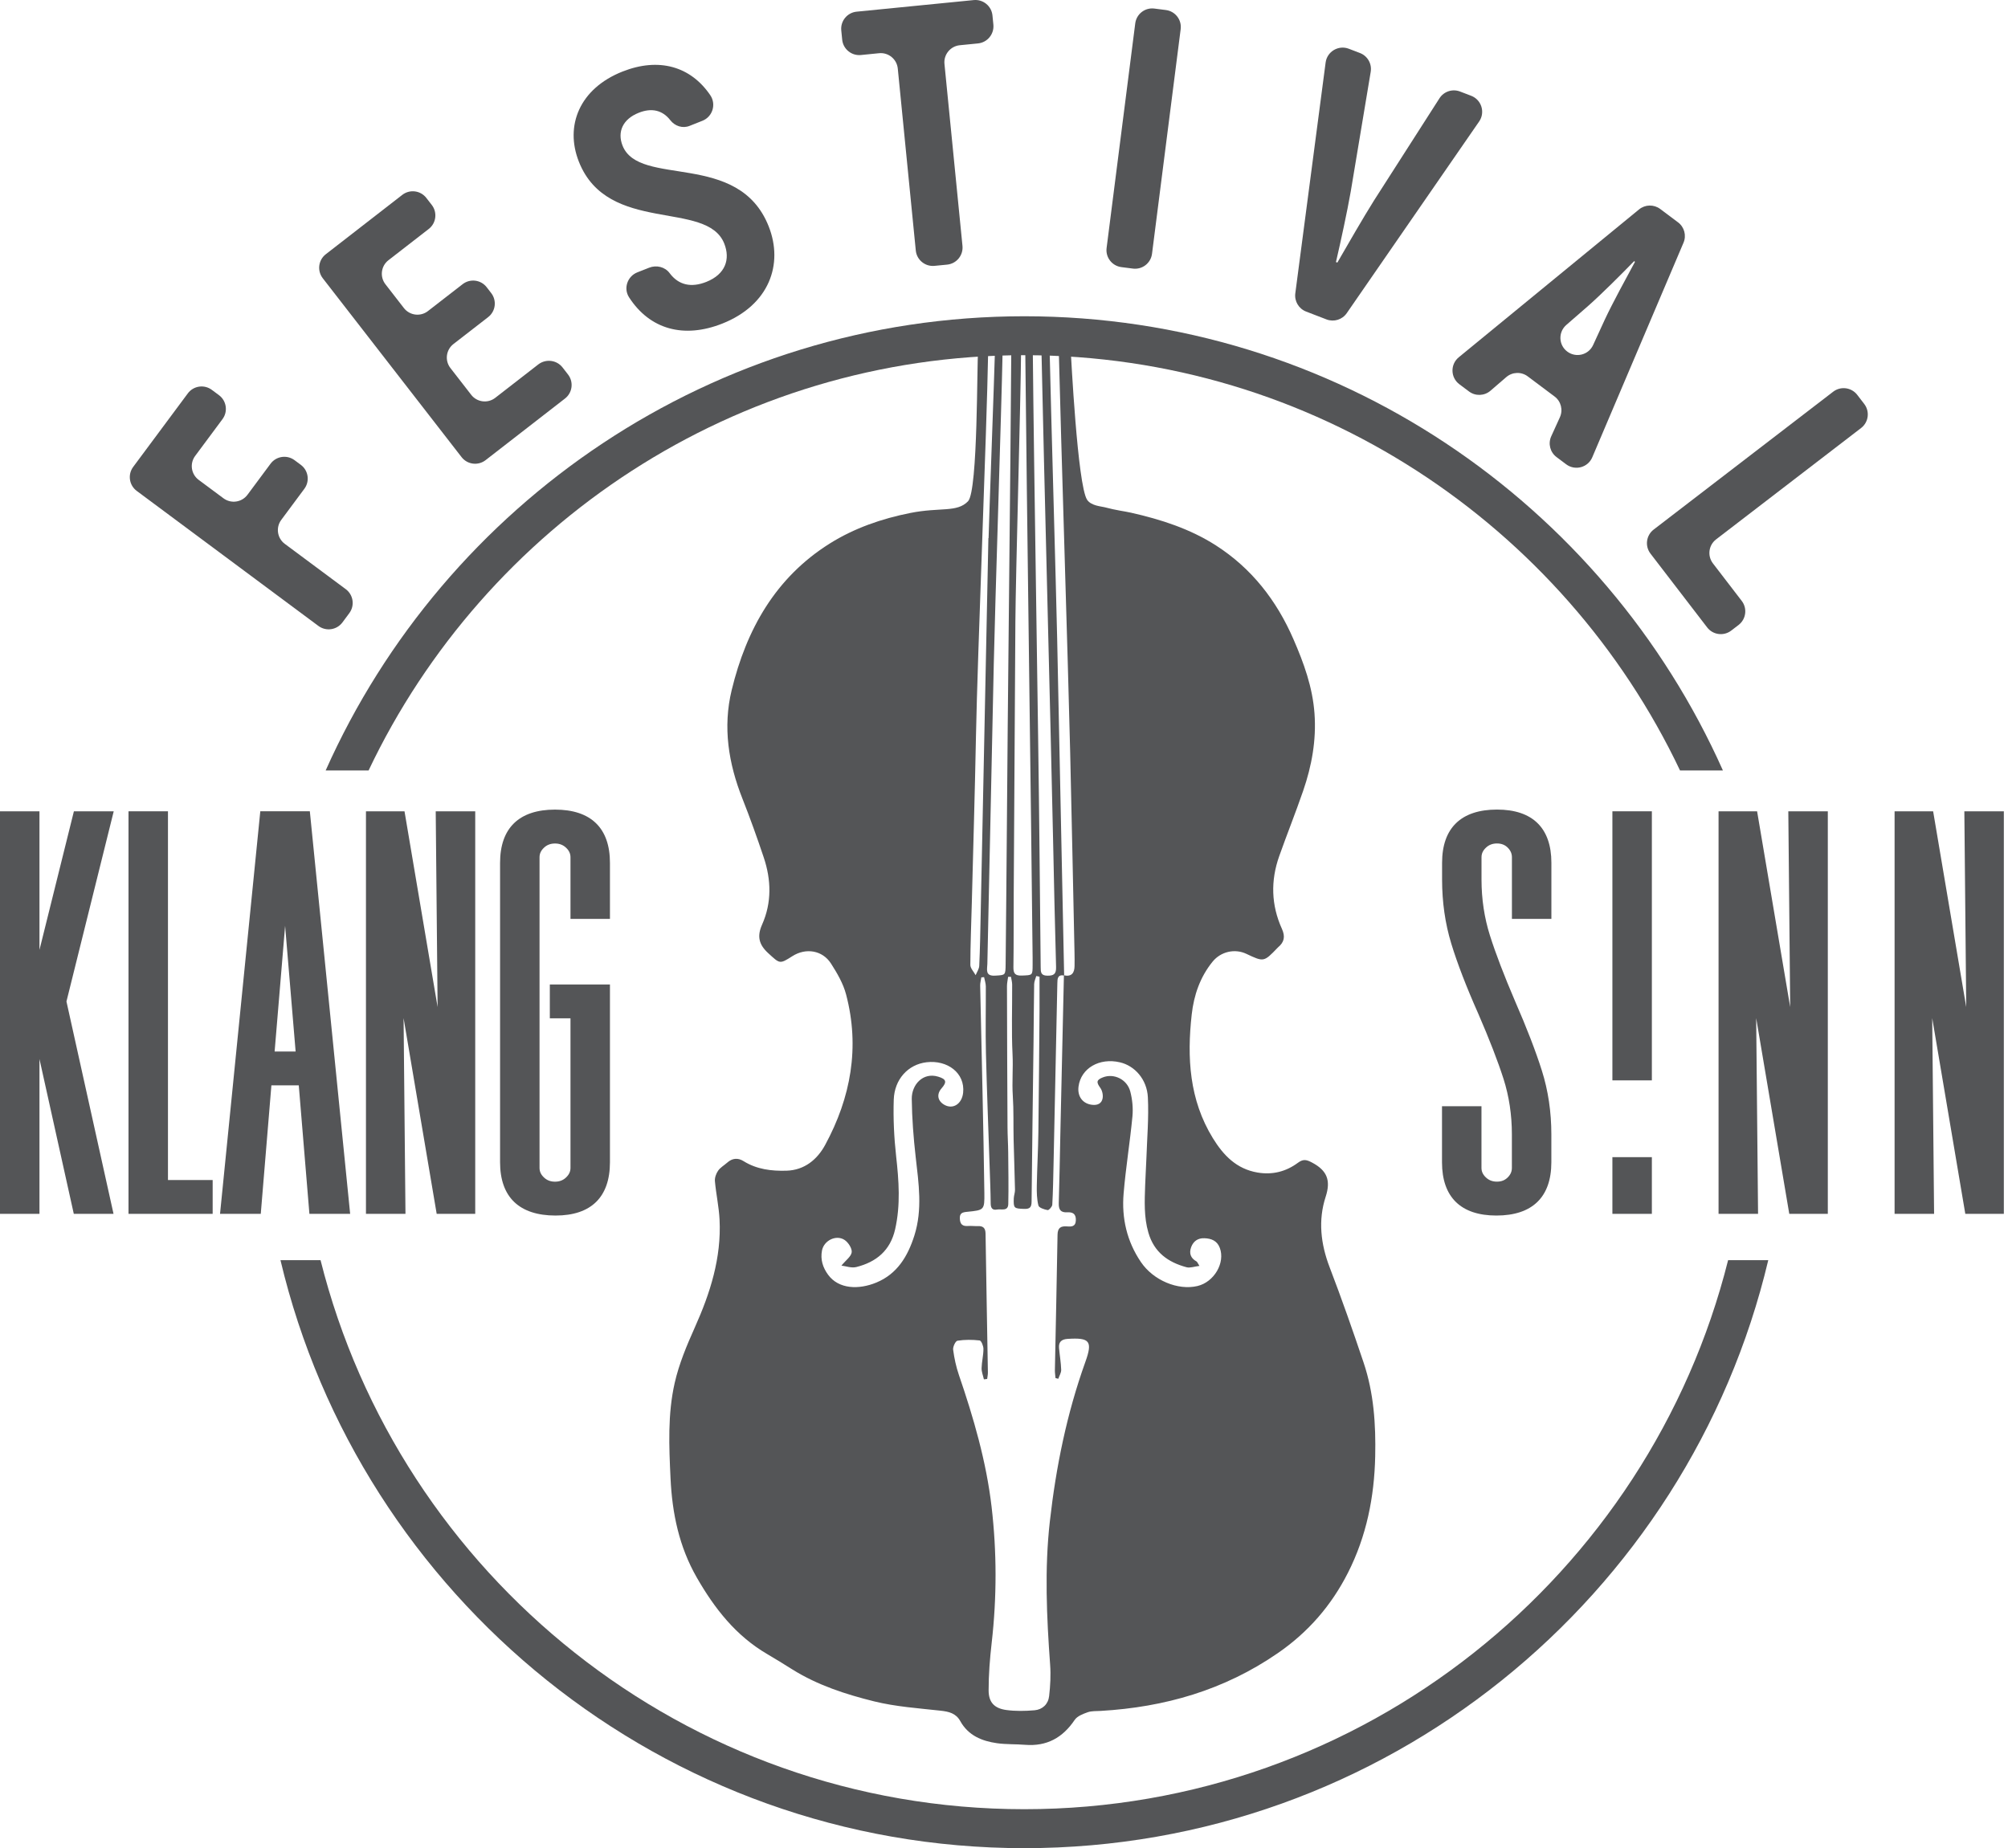 <svg width="415" height="382" viewBox="0 0 415 382" fill="none" xmlns="http://www.w3.org/2000/svg">
<path d="M21.979 168.878L12.513 206.981L21.979 249.703H16.203L6.967 208.021V249.703H1.19V168.878H6.967V206.061L16.203 168.878H21.979Z" fill="#545557"/>
<path d="M23.463 250.893H15.251L8.157 218.892V250.893H0V167.688H8.157V196.333L15.274 167.688H23.503L13.735 206.997L23.463 250.893ZM17.163 248.513H20.496L11.291 206.966L20.464 170.069H17.139L7.967 206.997L17.163 248.513ZM2.388 248.513H5.784V170.061H2.388V248.513Z" fill="#545557"/>
<path d="M33.525 245.085H42.761V249.703H27.748V168.878H33.525V245.085Z" fill="#545557"/>
<path d="M43.951 250.893H26.558V167.688H34.715V243.902H43.951V250.893ZM28.938 248.513H41.571V246.275H32.334V170.061H28.938V248.513Z" fill="#545557"/>
<path d="M65.05 249.702L62.852 223.144H54.996L52.798 249.702H46.792L54.877 168.87H62.963L71.049 249.702H65.05ZM55.465 218.526H62.392L58.924 177.075L55.465 218.526Z" fill="#545557"/>
<path d="M72.366 250.892H63.947L61.749 224.334H56.091L53.894 250.892H45.475L53.798 167.68H64.034L72.366 250.892ZM66.145 248.512H69.739L61.892 170.06H55.965L48.117 248.512H51.711L53.909 221.954H63.955L66.145 248.512ZM63.685 219.716H54.171L57.742 176.971H60.114L63.685 219.716ZM56.758 217.336H61.098L58.924 191.365L56.758 217.336Z" fill="#545557"/>
<path d="M76.825 168.878H82.602L90.798 217.376L92.417 228.921L91.727 217.376L91.266 168.878H97.043V249.711H91.266L83.07 201.213L81.451 189.668L82.141 201.213L82.602 249.711H76.825V168.878Z" fill="#545557"/>
<path d="M98.225 250.893H90.251L83.411 210.433L83.8 250.893H75.635V167.688H83.601L90.441 208.148L90.052 167.688H98.217V250.893H98.225ZM92.266 248.513H95.845V170.061H92.465L92.917 217.36L93.607 228.85L91.243 229.088L89.624 217.543L81.602 170.069H78.023V248.52H81.403L80.951 201.221L80.253 189.731L82.617 189.493L84.236 201.038L92.266 248.513Z" fill="#545557"/>
<path d="M119.086 188.739V177.194C119.086 176.115 118.665 175.171 117.816 174.361C116.967 173.552 115.928 173.147 114.698 173.147C113.468 173.147 112.428 173.552 111.579 174.361C110.73 175.171 110.31 176.115 110.31 177.194V241.395C110.31 242.474 110.73 243.418 111.579 244.227C112.428 245.037 113.468 245.441 114.698 245.441C115.928 245.441 116.967 245.037 117.816 244.227C118.665 243.418 119.086 242.474 119.086 241.395V209.29H114.817V204.672H124.862V240.236C124.862 246.782 121.514 250.051 114.817 250.051C107.961 250.051 104.541 246.782 104.541 240.236V178.344C104.541 171.798 107.929 168.529 114.706 168.529C121.482 168.529 124.87 171.798 124.87 178.344V188.739H119.086Z" fill="#545557"/>
<path d="M114.817 251.242C107.318 251.242 103.351 247.433 103.351 240.236V178.344C103.351 171.148 107.279 167.339 114.706 167.339C122.133 167.339 126.061 171.148 126.061 178.344V189.929H117.904V177.194C117.904 176.44 117.618 175.813 116.999 175.226C116.372 174.631 115.626 174.345 114.706 174.345C113.785 174.345 113.032 174.631 112.413 175.226C111.794 175.813 111.508 176.44 111.508 177.194V241.395C111.508 242.148 111.794 242.775 112.413 243.362C113.032 243.958 113.785 244.243 114.706 244.243C115.626 244.243 116.38 243.958 116.999 243.362C117.61 242.775 117.904 242.148 117.904 241.395V210.481H113.635V203.482H126.061V240.236C126.053 247.441 122.165 251.242 114.817 251.242ZM114.698 169.719C108.58 169.719 105.724 172.457 105.724 178.344V240.236C105.724 246.124 108.612 248.861 114.809 248.861C120.847 248.861 123.664 246.124 123.664 240.236V205.862H115.999V208.1H120.268V241.395C120.268 242.807 119.721 244.045 118.634 245.084C117.562 246.108 116.237 246.624 114.69 246.624C113.143 246.624 111.818 246.108 110.746 245.084C109.659 244.045 109.112 242.807 109.112 241.395V177.194C109.112 175.782 109.659 174.544 110.754 173.504C111.825 172.481 113.151 171.965 114.69 171.965C116.229 171.965 117.554 172.481 118.626 173.504C119.713 174.544 120.268 175.782 120.268 177.194V187.549H123.664V178.344C123.672 172.457 120.824 169.719 114.698 169.719Z" fill="#545557"/>
<path d="M304.983 229.842V241.387C304.983 242.466 305.404 243.41 306.253 244.22C307.102 245.029 308.141 245.434 309.371 245.434C310.601 245.434 311.625 245.029 312.434 244.22C313.243 243.41 313.648 242.466 313.648 241.387V234.46C313.648 230.302 313.053 226.358 311.855 222.621C310.665 218.892 308.911 214.369 306.602 209.053C304.134 203.506 302.293 198.721 301.055 194.675C299.826 190.636 299.207 186.343 299.207 181.796V178.329C299.207 171.783 302.595 168.514 309.371 168.514C316.068 168.514 319.417 171.783 319.417 178.329V188.724H313.64V177.178C313.64 176.099 313.235 175.155 312.426 174.346C311.617 173.536 310.593 173.132 309.363 173.132C308.133 173.132 307.094 173.536 306.245 174.346C305.396 175.155 304.975 176.099 304.975 177.178V181.796C304.975 185.954 305.57 189.922 306.769 193.691C307.959 197.46 309.712 202.046 312.021 207.434C314.41 212.901 316.235 217.638 317.504 221.637C318.774 225.636 319.409 229.913 319.409 234.452V240.229C319.409 246.775 316.021 250.044 309.244 250.044C302.547 250.044 299.199 246.775 299.199 240.229V229.834H304.983V229.842Z" fill="#545557"/>
<path d="M309.26 251.242C301.912 251.242 298.024 247.433 298.024 240.236V228.651H306.181V241.387C306.181 242.141 306.467 242.767 307.086 243.355C307.705 243.95 308.459 244.235 309.379 244.235C310.292 244.235 311.014 243.95 311.601 243.37C312.188 242.783 312.466 242.149 312.466 241.387V234.46C312.466 230.453 311.887 226.588 310.736 222.986C309.554 219.304 307.8 214.773 305.523 209.528C303.055 203.974 301.175 199.094 299.937 195.024C298.675 190.89 298.04 186.446 298.04 181.804V178.337C298.04 171.14 301.968 167.331 309.395 167.331C316.743 167.331 320.631 171.14 320.631 178.337V189.922H312.474V177.186C312.474 176.432 312.188 175.782 311.609 175.202C311.03 174.623 310.3 174.337 309.387 174.337C308.467 174.337 307.713 174.623 307.094 175.218C306.475 175.805 306.189 176.432 306.189 177.186V181.804C306.189 185.827 306.777 189.707 307.927 193.341C309.101 197.055 310.855 201.641 313.14 206.973C315.537 212.456 317.393 217.273 318.663 221.288C319.964 225.39 320.623 229.826 320.623 234.468V240.244C320.615 247.441 316.687 251.242 309.26 251.242ZM300.405 231.032V240.236C300.405 246.124 303.222 248.861 309.26 248.861C315.378 248.861 318.234 246.124 318.234 240.236V234.46C318.234 230.064 317.615 225.866 316.386 222.002C315.14 218.066 313.307 213.329 310.942 207.918C308.625 202.506 306.84 197.848 305.642 194.056C304.42 190.191 303.793 186.065 303.793 181.804V177.186C303.793 175.774 304.348 174.536 305.436 173.496C306.507 172.473 307.832 171.957 309.371 171.957C310.926 171.957 312.236 172.481 313.275 173.52C314.315 174.56 314.838 175.79 314.838 177.194V187.549H318.234V178.345C318.234 172.457 315.418 169.719 309.379 169.719C303.261 169.719 300.405 172.457 300.405 178.345V181.812C300.405 186.216 301.008 190.429 302.198 194.341C303.412 198.317 305.253 203.109 307.689 208.584C310.006 213.908 311.783 218.511 312.989 222.272C314.211 226.112 314.838 230.215 314.838 234.468V241.395C314.838 242.791 314.315 244.029 313.275 245.069C312.236 246.108 310.926 246.632 309.371 246.632C307.824 246.632 306.499 246.116 305.428 245.092C304.341 244.053 303.793 242.815 303.793 241.403V231.048H300.405V231.032Z" fill="#545557"/>
<path d="M356.369 168.878H362.146L370.342 217.376L371.961 228.921L371.271 217.376L370.811 168.878H376.587V249.711H370.811L362.614 201.213L360.995 189.668L361.685 201.213L362.146 249.711H356.369V168.878Z" fill="#545557"/>
<path d="M377.769 250.893H369.795L362.955 210.433L363.344 250.893H355.179V167.688H363.145L369.985 208.148L369.596 167.688H377.761V250.893H377.769ZM371.81 248.513H375.389V170.061H372.008L372.461 217.36L373.151 228.85L370.787 229.088L369.168 217.543L361.146 170.069H357.567V248.52H360.947L360.495 201.221L359.805 189.731L362.169 189.493L363.788 201.038L371.81 248.513Z" fill="#545557"/>
<path d="M392.742 168.878H398.519L406.715 217.376L408.334 228.921L407.644 217.376L407.184 168.878H412.96V249.711H407.184L398.987 201.213L397.368 189.668L398.059 201.213L398.519 249.711H392.742V168.878Z" fill="#545557"/>
<path d="M414.143 250.893H406.176L399.336 210.433L399.725 250.893H391.56V167.688H399.527L406.366 208.148L405.978 167.688H414.143V250.893ZM408.184 248.513H411.762V170.061H408.382L408.834 217.36L409.524 228.85L407.16 229.088L405.541 217.543L397.519 170.069H393.941V248.52H397.321L396.868 201.221L396.178 189.731L398.543 189.493L400.161 201.038L408.184 248.513Z" fill="#545557"/>
<path d="M357.154 260.462C340.825 325.575 281.805 373.946 211.701 373.946C141.589 373.946 82.578 325.575 66.248 260.462H57.964C74.468 330.059 137.138 382 211.709 382C286.281 382 348.95 330.067 365.454 260.462H357.154Z" fill="#545557"/>
<path d="M41.063 99.187L46.189 102.995C47.76 104.162 49.981 103.836 51.148 102.265L55.917 95.846C57.083 94.275 59.305 93.95 60.876 95.116L62.169 96.076C63.74 97.243 64.066 99.464 62.899 101.035L58.13 107.455C56.964 109.026 57.289 111.247 58.861 112.414L71.461 121.777C73.032 122.943 73.358 125.165 72.191 126.736L70.771 128.649C69.604 130.22 67.382 130.545 65.811 129.379L28.256 101.464C26.685 100.297 26.36 98.076 27.526 96.505L38.817 81.309C39.984 79.738 42.205 79.413 43.776 80.579L45.252 81.674C46.823 82.841 47.149 85.063 45.982 86.634L40.341 94.227C39.166 95.798 39.492 98.02 41.063 99.187Z" fill="#545557"/>
<path d="M116.269 75.954L117.396 77.406C118.594 78.953 118.316 81.175 116.769 82.373L100.36 95.108C98.812 96.306 96.591 96.029 95.392 94.481L66.708 57.513C65.51 55.966 65.788 53.744 67.335 52.546L83.141 40.279C84.688 39.081 86.91 39.358 88.108 40.906L89.235 42.358C90.433 43.905 90.156 46.127 88.608 47.325L80.284 53.784C78.737 54.982 78.46 57.212 79.658 58.751L83.474 63.67C84.672 65.218 86.902 65.496 88.442 64.297L95.615 58.735C97.162 57.537 99.384 57.815 100.582 59.362L101.518 60.576C102.716 62.123 102.439 64.345 100.891 65.543L93.718 71.105C92.171 72.304 91.893 74.533 93.091 76.073L97.384 81.603C98.582 83.15 100.812 83.428 102.351 82.23L111.286 75.295C112.841 74.129 115.071 74.406 116.269 75.954Z" fill="#545557"/>
<path d="M131.726 56.291L134.162 55.331C135.662 54.736 137.431 55.156 138.391 56.45C140.28 58.989 142.922 59.473 145.953 58.275C149.96 56.688 150.96 53.561 149.683 50.34C146.08 41.254 125.624 48.531 119.641 33.431C116.69 25.988 119.776 18.307 128.647 14.792C136.162 11.816 142.74 13.705 146.794 19.672C148.072 21.552 147.278 24.131 145.168 24.964L142.509 26.02C141.073 26.591 139.486 26.067 138.542 24.853C136.892 22.727 134.63 22.266 132.02 23.306C128.727 24.607 127.536 27.234 128.663 30.098C132.123 38.826 152.626 31.034 158.863 46.777C161.982 54.648 158.935 63.059 149.278 66.884C141.359 70.018 134.305 68.122 129.996 61.433C128.814 59.576 129.679 57.1 131.726 56.291Z" fill="#545557"/>
<path d="M202.116 8.976L198.37 9.348C196.426 9.539 194.998 11.277 195.196 13.221L198.918 50.824C199.108 52.768 197.688 54.506 195.744 54.696L193.141 54.95C191.197 55.14 189.46 53.72 189.269 51.776L185.548 14.173C185.357 12.229 183.62 10.801 181.676 10.999L177.93 11.372C175.986 11.562 174.249 10.142 174.058 8.198L173.868 6.286C173.677 4.342 175.098 2.604 177.042 2.413L201.243 0.017C203.187 -0.173 204.925 1.247 205.115 3.191L205.305 5.103C205.488 7.047 204.068 8.785 202.116 8.976Z" fill="#545557"/>
<path d="M244.012 6.032L238.092 52.45C237.846 54.394 236.069 55.767 234.133 55.513L231.768 55.212C229.824 54.966 228.452 53.188 228.706 51.252L234.625 4.833C234.871 2.889 236.648 1.517 238.584 1.771L240.949 2.072C242.893 2.318 244.266 4.096 244.012 6.032Z" fill="#545557"/>
<path d="M278.767 10.078L281.068 10.959C282.639 11.562 283.567 13.189 283.289 14.847L279.163 39.588C278.402 43.912 277.108 49.848 276.108 54.164L276.394 54.275C278.616 50.427 281.639 45.158 283.972 41.437L297.501 20.314C298.405 18.894 300.191 18.315 301.754 18.918L304.055 19.798C306.197 20.624 306.999 23.234 305.697 25.115L278.338 64.725C277.41 66.074 275.68 66.606 274.148 66.019L269.943 64.4C268.42 63.813 267.491 62.258 267.705 60.631L273.974 12.903C274.283 10.649 276.632 9.253 278.767 10.078Z" fill="#545557"/>
<path d="M321.289 81.952L315.743 77.794C314.41 76.795 312.569 76.858 311.307 77.945L308.038 80.762C306.776 81.849 304.935 81.913 303.602 80.913L301.611 79.421C299.77 78.04 299.706 75.303 301.492 73.843L338.746 43.286C340.007 42.254 341.808 42.215 343.118 43.191L346.799 45.952C348.109 46.928 348.577 48.674 347.934 50.173L329.081 94.521C328.184 96.64 325.534 97.346 323.693 95.973L321.702 94.481C320.369 93.482 319.908 91.696 320.599 90.181L322.384 86.253C323.074 84.737 322.622 82.952 321.289 81.952ZM323.915 72.669C325.725 74.025 328.319 73.367 329.256 71.312L331.7 65.995C333.302 62.575 336.175 57.323 337.912 54.109L337.73 53.974C335.191 56.593 330.962 60.83 328.129 63.321L323.717 67.162C322.011 68.646 322.106 71.32 323.915 72.669Z" fill="#545557"/>
<path d="M359.321 129.172L357.797 130.339C356.242 131.529 354.021 131.235 352.83 129.688L341.111 114.429C339.92 112.874 340.214 110.652 341.761 109.462L378.872 80.96C380.428 79.77 382.649 80.064 383.84 81.611L385.292 83.499C386.482 85.055 386.188 87.276 384.641 88.466L354.671 111.485C353.116 112.676 352.83 114.897 354.021 116.453L359.972 124.205C361.162 125.752 360.868 127.982 359.321 129.172Z" fill="#545557"/>
<path d="M274.799 261.93C272.95 257.097 272.395 252.217 273.982 247.353C275.092 243.941 274.236 241.926 271.196 240.307C270.046 239.696 269.371 239.506 268.253 240.331C265.793 242.156 263 242.878 259.905 242.354C255.541 241.616 252.843 238.784 250.669 235.253C245.789 227.318 245.297 218.582 246.297 209.671C246.741 205.703 248.027 201.934 250.621 198.753C252.304 196.689 255.192 196.015 257.588 197.15C261.199 198.856 261.199 198.856 264.023 195.92C264.063 195.88 264.095 195.832 264.142 195.801C265.42 194.737 265.666 193.595 264.936 191.976C262.714 187.08 262.587 182.018 264.38 176.956C265.983 172.433 267.769 167.981 269.332 163.443C271.109 158.285 272.069 152.992 271.673 147.494C271.284 142.05 269.467 137.043 267.316 132.108C263.841 124.11 258.683 117.476 251.32 112.747C245.956 109.303 239.941 107.367 233.752 105.971C232.3 105.645 230.769 105.502 228.269 104.836C227.618 104.661 225.5 104.55 224.675 103.297C222.683 100.281 221.35 73.152 221.302 72.7L218.827 72.597C219.263 90.664 220.755 137.361 221.175 155.428C221.501 169.235 221.778 183.042 222.072 196.848C222.096 197.8 222.096 198.753 222.08 199.697C222.056 201.117 221.461 201.911 219.93 201.601C219.779 194.182 219.628 186.763 219.469 179.344C219.144 163.522 218.819 147.708 218.485 131.886C218.271 121.666 217.152 82.968 216.938 72.747H215.248C215.756 96.75 217.129 149.223 217.636 173.226C217.827 182.113 218.009 191 218.263 199.887C218.303 201.323 217.787 201.688 216.438 201.665C215.058 201.649 215.097 200.847 215.081 199.903C215.002 191.738 214.907 183.581 214.835 175.416C214.605 150.683 213.685 97.48 213.455 72.747H211.899C212.217 104.987 213.09 165.696 213.415 197.935C213.423 198.435 213.423 198.943 213.415 199.443C213.407 201.641 213.407 201.554 211.162 201.641C209.789 201.688 209.432 201.196 209.448 199.903C209.519 194.817 209.479 189.723 209.511 184.636C209.622 165.902 209.733 147.176 209.852 128.442C209.908 119.365 210.971 81.817 211.027 72.747H209.003C208.86 96.401 208.234 148.525 208.083 172.179C208.027 181.185 207.916 190.183 207.837 199.189C207.813 201.641 207.813 201.522 205.687 201.657C203.544 201.792 204.036 200.363 204.06 199.221C204.496 178.59 204.957 157.96 205.385 137.329C205.639 125.292 206.972 84.785 207.21 72.747H205.623C205.552 76.08 204.385 107.891 204.314 111.223C204.306 111.223 204.29 111.223 204.274 111.223C203.742 137.17 203.211 163.109 202.679 189.056C202.608 192.579 202.544 196.102 202.386 199.617C202.354 200.276 201.902 200.911 201.64 201.561C201.259 200.855 200.545 200.141 200.545 199.435C200.553 195.19 200.735 190.937 200.846 186.692C201.14 175.123 201.489 163.546 201.711 151.977C202.037 135.06 203.917 89.672 204.227 72.755H202.156C201.87 74.263 202.163 101.416 200.069 103.606C197.783 105.986 194.316 104.796 188.135 106.026C182.239 107.2 176.542 109.16 171.448 112.366C160.252 119.412 154.261 130.116 151.222 142.629C149.357 150.31 150.555 157.801 153.452 165.101C155.031 169.092 156.475 173.139 157.84 177.209C159.403 181.859 159.522 186.573 157.498 191.119C156.419 193.547 156.856 195.261 158.784 197.023C161.196 199.221 161.101 199.324 163.783 197.618C166.544 195.864 169.98 196.404 171.741 199.149C173.019 201.141 174.28 203.299 174.868 205.561C177.74 216.471 175.844 226.85 170.551 236.625C168.917 239.649 166.266 241.87 162.537 241.974C159.442 242.061 156.403 241.704 153.674 239.998C152.499 239.26 151.341 239.371 150.286 240.315C149.659 240.871 148.873 241.307 148.413 241.974C148 242.569 147.691 243.434 147.754 244.14C147.992 246.798 148.58 249.424 148.714 252.082C149.111 259.986 146.786 267.27 143.589 274.395C141.93 278.101 140.327 281.917 139.439 285.853C137.971 292.32 138.272 298.961 138.582 305.563C138.923 312.792 140.343 319.671 144.009 326.067C147.691 332.478 152.095 338.112 158.585 341.897C160.323 342.912 162.029 343.976 163.727 345.039C168.948 348.308 174.764 350.197 180.652 351.657C185.119 352.76 189.801 353.077 194.403 353.585C196.117 353.775 197.561 354.116 198.458 355.727C200.1 358.703 202.909 359.861 206.052 360.306C207.972 360.575 209.948 360.48 211.892 360.639C216.351 360.988 219.628 359.171 222.104 355.497C222.635 354.704 223.826 354.251 224.809 353.902C225.627 353.617 226.579 353.688 227.468 353.632C240.719 352.863 253.01 349.332 264.087 341.69C270.395 337.342 275.148 331.843 278.576 325.099C282.416 317.529 284.035 309.451 284.217 301.001C284.36 294.415 283.932 287.908 281.821 281.64C279.599 275.022 277.29 268.436 274.799 261.93ZM195.094 228.31C193.753 227.5 193.546 226.144 194.594 224.953C195.752 223.628 195.578 223.049 193.911 222.541C190.737 221.565 188.404 224.223 188.436 227.127C188.484 231.135 188.793 235.15 189.246 239.133C189.864 244.584 190.69 249.988 188.968 255.399C187.611 259.668 185.437 263.302 181.128 265.088C177.47 266.603 173.344 266.46 171.162 263.501C170.043 261.985 169.528 260.327 169.885 258.462C170.281 256.399 172.82 255.129 174.566 256.296C175.32 256.804 176.113 258.026 176.026 258.819C175.923 259.7 174.828 260.462 173.9 261.588C174.78 261.692 175.963 262.136 176.962 261.89C181.104 260.858 184.009 258.47 185 254.082C186.143 249.043 185.77 244.037 185.207 238.974C184.778 235.11 184.588 231.182 184.715 227.294C184.85 223.112 187.651 220.01 191.499 219.558C195.784 219.05 199.489 221.764 199.053 225.866C198.791 228.238 196.887 229.389 195.094 228.31ZM224.317 281.489C220.485 292.169 218.247 303.191 216.978 314.434C215.859 324.313 216.319 334.192 217.033 344.071C217.192 346.221 217.073 348.419 216.827 350.57C216.645 352.22 215.47 353.355 213.812 353.498C211.876 353.664 209.884 353.704 207.964 353.442C205.504 353.101 204.322 351.855 204.322 349.387C204.314 346.102 204.584 342.801 204.957 339.532C206.028 330.153 206.02 320.743 204.933 311.427C203.846 302.112 201.219 293.058 198.172 284.171C197.601 282.497 197.22 280.727 196.99 278.974C196.911 278.378 197.474 277.18 197.879 277.117C199.378 276.879 200.949 276.887 202.465 277.061C202.806 277.101 203.251 278.196 203.251 278.807C203.251 280.14 202.901 281.465 202.87 282.798C202.854 283.56 203.179 284.33 203.346 285.099C203.568 285.076 203.798 285.044 204.02 285.02C204.076 284.568 204.179 284.115 204.171 283.671C204.012 274.11 203.83 264.548 203.687 254.987C203.671 253.812 203.179 253.376 202.076 253.423C201.41 253.447 200.727 253.352 200.061 253.4C198.958 253.479 198.434 253.082 198.371 251.908C198.307 250.71 198.926 250.567 199.886 250.472C203.417 250.123 203.481 250.099 203.441 246.584C203.354 239.498 203.195 232.404 203.052 225.318C202.901 218.113 202.719 210.909 202.576 203.696C202.568 203.14 202.735 202.577 202.814 202.014C203.005 201.998 203.195 201.982 203.385 201.966C203.512 202.609 203.735 203.244 203.742 203.886C203.766 208.473 203.655 213.059 203.766 217.637C203.957 225.501 204.274 233.364 204.536 241.236C204.615 243.743 204.726 246.25 204.75 248.766C204.758 249.702 205.123 250.178 206.036 250.004C206.908 249.837 208.345 250.44 208.384 248.861C208.464 245.314 208.4 241.767 208.368 238.212C208.353 236.483 208.234 234.753 208.226 233.023C208.17 223.295 208.138 213.567 208.115 203.839C208.115 203.188 208.265 202.545 208.353 201.895C208.551 201.895 208.749 201.895 208.94 201.895C209.027 202.434 209.186 202.974 209.186 203.513C209.21 208.314 209.027 213.13 209.265 217.923C209.408 220.795 209.13 223.644 209.321 226.509C209.519 229.516 209.416 232.547 209.487 235.562C209.567 239.006 209.702 242.458 209.773 245.901C209.789 246.496 209.543 247.091 209.519 247.695C209.448 249.75 209.583 249.797 211.654 249.869C212.828 249.908 213.193 249.551 213.201 248.361C213.304 237.348 213.471 226.334 213.605 215.32C213.653 211.353 213.661 207.378 213.732 203.41C213.74 202.847 214.018 202.291 214.169 201.736C214.391 201.784 214.621 201.831 214.843 201.871C214.843 204.132 214.859 206.394 214.843 208.655C214.772 217.098 214.716 225.54 214.605 233.975C214.558 237.657 214.343 241.347 214.28 245.028C214.256 246.417 214.28 247.845 214.613 249.17C214.732 249.639 215.827 249.996 216.518 250.115C216.779 250.162 217.454 249.424 217.478 249.012C217.636 246.227 217.676 243.434 217.74 240.648C218.009 228.183 218.271 215.725 218.525 203.26C218.541 202.291 218.565 201.419 219.882 201.617C219.636 212.551 219.39 223.485 219.144 234.412C219.041 239.165 218.969 243.918 218.819 248.663C218.779 250.004 219.176 250.654 220.596 250.575C221.691 250.511 222.389 250.884 222.35 252.202C222.31 253.574 221.421 253.558 220.517 253.487C219.223 253.392 218.589 253.773 218.565 255.225C218.414 264.564 218.2 273.895 218.017 283.235C218.009 283.766 218.105 284.306 218.144 284.837C218.335 284.885 218.533 284.933 218.723 284.98C218.93 284.361 219.334 283.742 219.319 283.131C219.271 281.632 219.009 280.132 218.874 278.632C218.763 277.379 219.374 276.823 220.636 276.736C225.214 276.442 225.865 277.18 224.317 281.489ZM247.479 265.81C243.433 266.762 238.362 264.643 235.799 260.858C232.887 256.574 231.792 251.757 232.221 246.687C232.665 241.363 233.538 236.07 234.046 230.746C234.204 229.056 234.03 227.254 233.601 225.612C232.935 223.065 230.189 221.787 227.912 222.692C226.587 223.216 226.563 223.692 227.404 224.85C227.809 225.414 228.007 226.326 227.88 227.016C227.69 228.064 226.865 228.484 225.73 228.357C223.794 228.151 222.627 226.643 222.905 224.564C223.405 220.795 227.214 218.574 231.467 219.574C234.506 220.28 237.053 223.081 237.235 226.818C237.442 231.031 237.069 235.277 236.926 239.506C236.862 241.339 236.728 243.172 236.672 245.013C236.561 248.282 236.402 251.543 237.339 254.772C238.513 258.843 241.409 260.906 245.234 261.93C245.964 262.12 246.829 261.779 247.892 261.652C247.519 261.073 247.448 260.819 247.289 260.731C246.059 260.049 245.71 259.025 246.186 257.756C246.646 256.534 247.582 255.883 248.908 255.931C250.336 255.978 251.542 256.439 252.097 257.915C253.264 261.001 250.923 265 247.479 265.81Z" fill="#545557"/>
<path d="M76.174 159.253C100.249 108.558 151.944 73.414 211.701 73.414C271.458 73.414 323.146 108.558 347.22 159.253H356.083C331.446 103.987 276.005 65.368 211.693 65.368C147.389 65.368 91.941 103.987 67.303 159.253H76.174Z" fill="#545557"/>
<path d="M341.396 167.688H333.239V223.304H341.396V167.688Z" fill="#545557"/>
<path d="M341.396 239.173H333.239V250.893H341.396V239.173Z" fill="#545557"/>
</svg>
